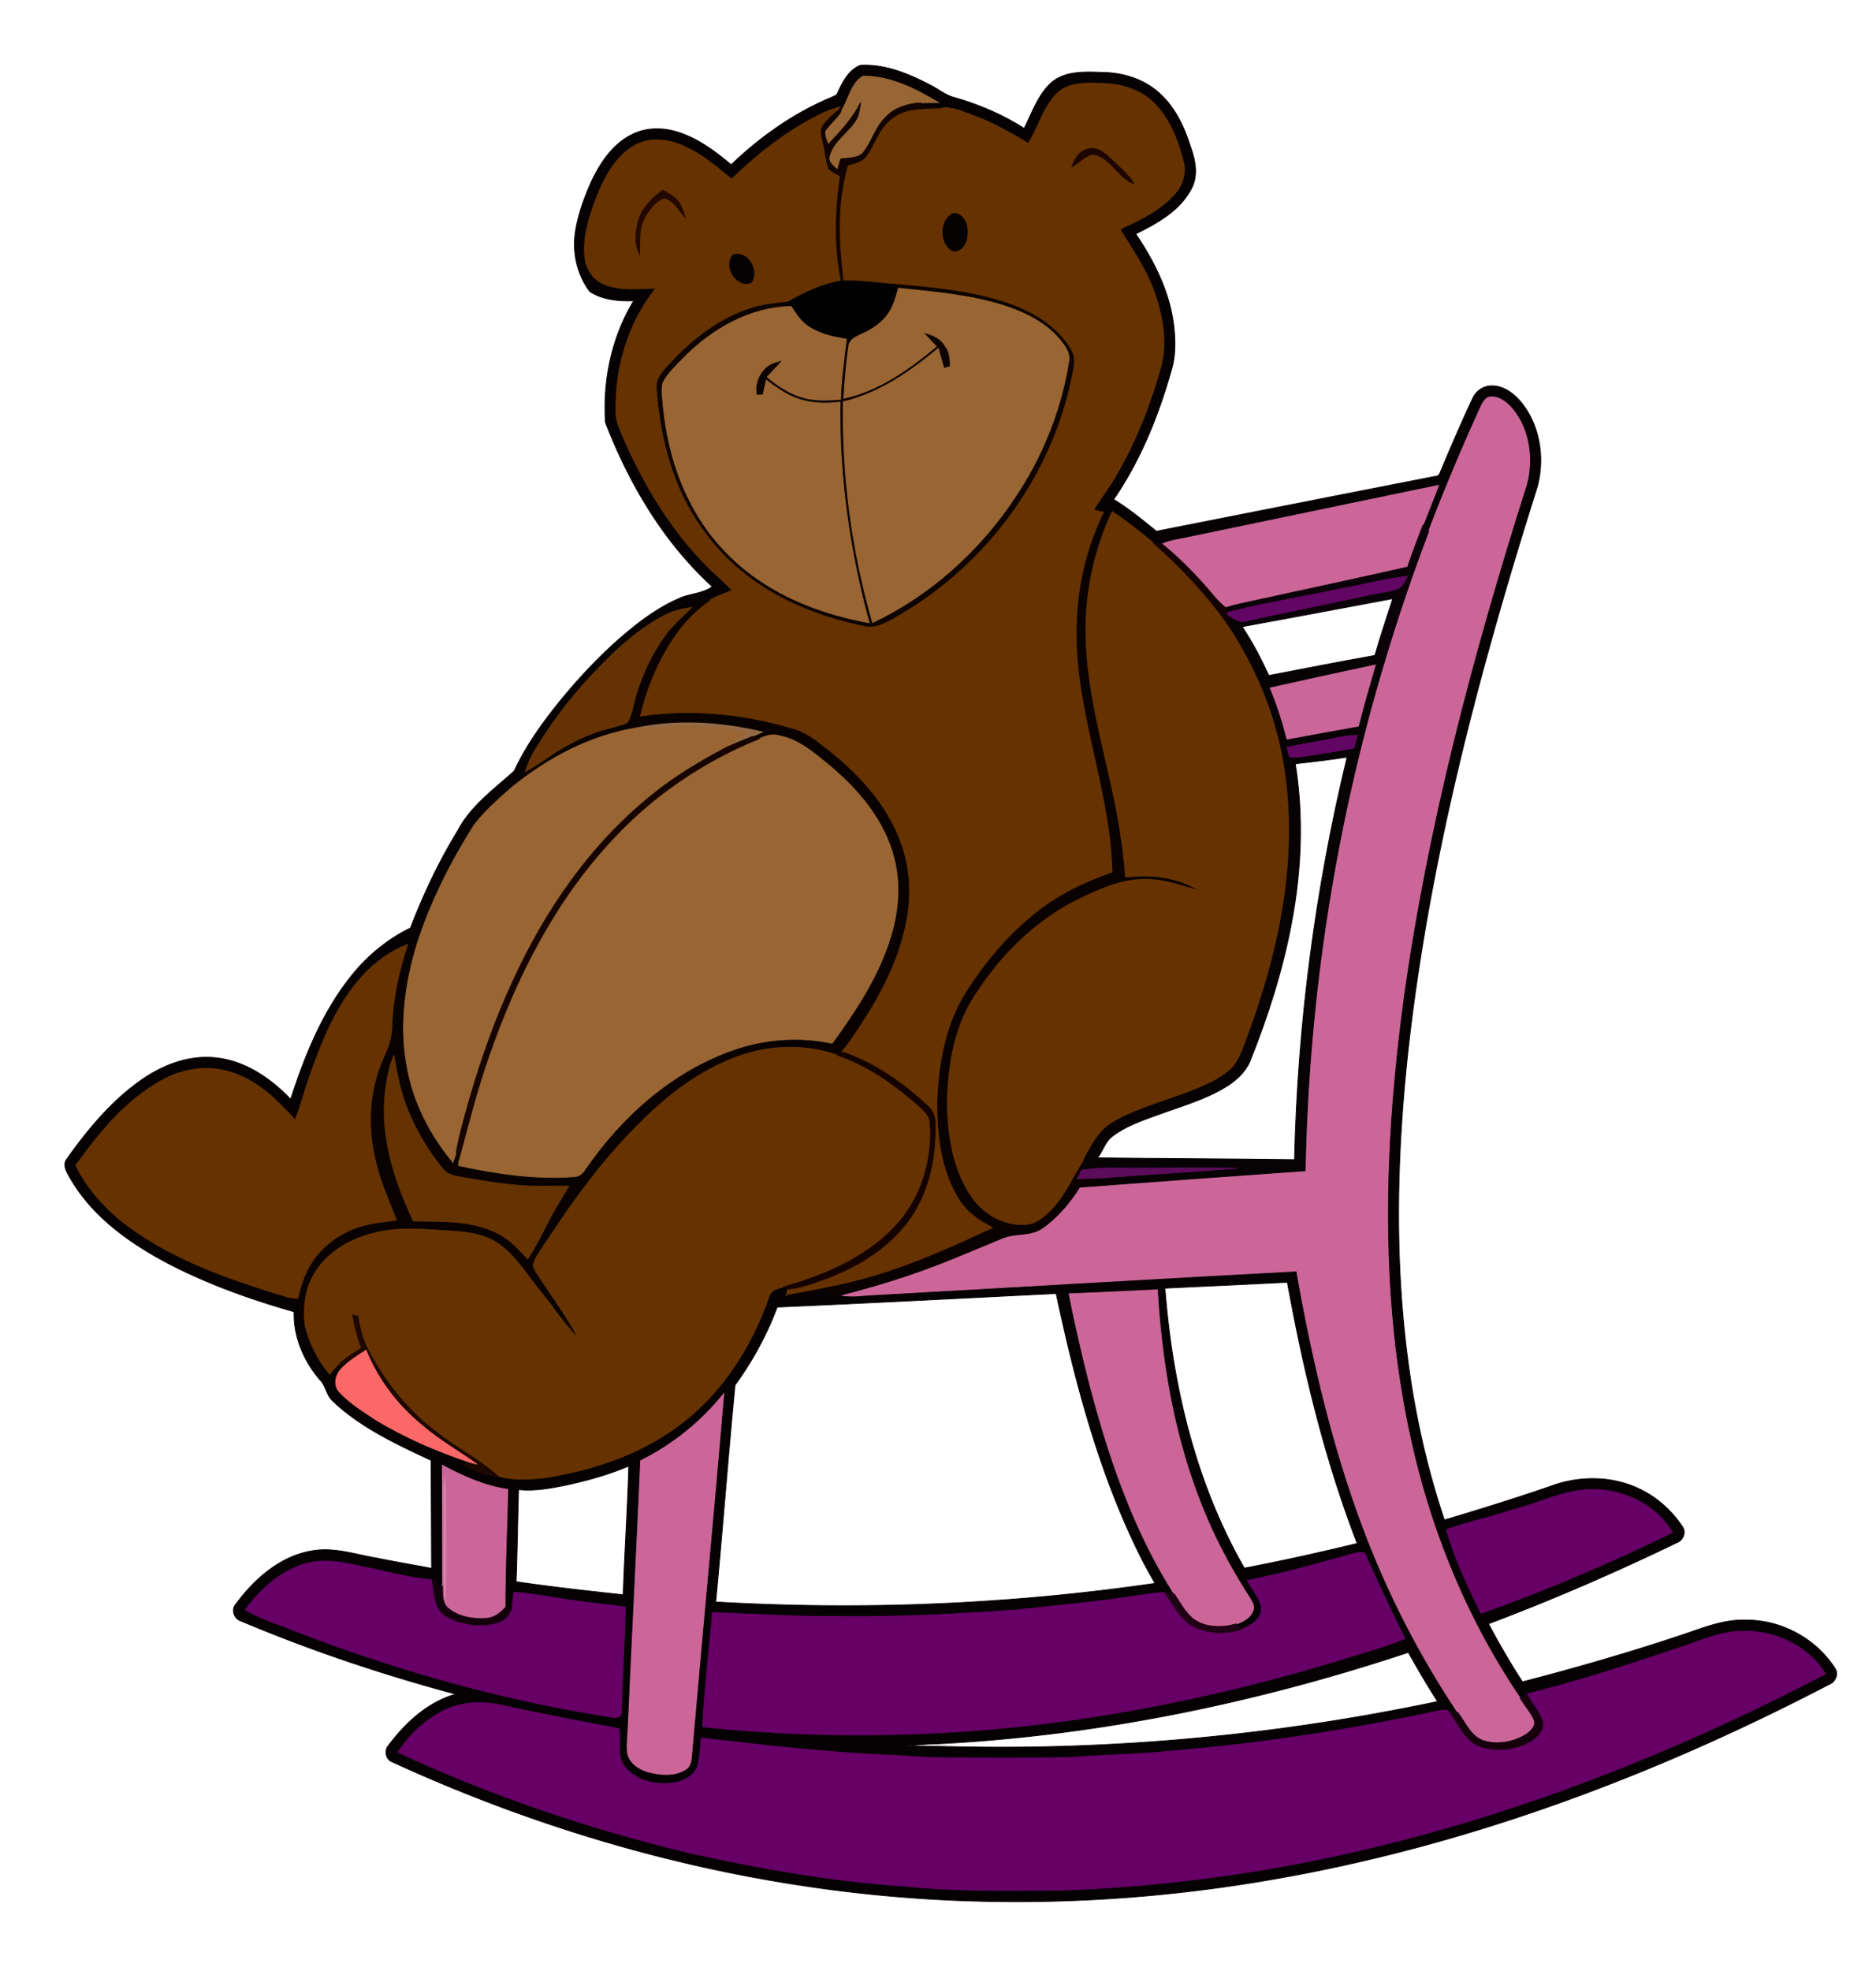 <svg xmlns="http://www.w3.org/2000/svg" viewBox="0 0 892 937"><g stroke-width=".394"><path fill="#060204" stroke="#060204" d="M397.91 44.91c2.51-5.37 5.28-11.53 11.19-13.87 11.55-.62 22.66 3.9 32.72 9.14 4 1.93 7.47 4.95 11.8 6.14 11.72 3.33 23.06 8.15 33.34 14.72 3.85-7.57 6.63-16.13 13.13-21.93 6.59-5.42 15.67-4.98 23.69-4.71 9.32.08 18.86 2.73 26.13 8.74 8.33 6.76 13.11 16.8 16.22 26.85 2.26 6.23 3.65 13.4.42 19.57-5.4 10.53-16.31 16.6-26.55 21.62 9.47 13.95 17.18 29.79 18.41 46.84.44 5.95.35 12.07-1.43 17.83-6.11 21.67-14.66 42.93-27.46 61.57 7.23 4.4 13.77 9.83 20.35 15.13 44.13-8.73 88.28-17.42 132.43-26.07 1.2-.02 2-.59 2.39-1.71 5.02-11.91 10.09-23.81 15.6-35.5 1.53-3.37 4.97-5.77 8.69-5.84 5.39-.22 10.14 3.14 13.58 7 9.51 10.91 12.04 26.82 8.49 40.61-27.98 88.37-51.83 178.58-61.83 270.94-5.03 47.48-6.18 95.6-.01 143.05 3.34 26.33 9.1 52.39 17.56 77.56 16.75-5.02 33.46-10.19 49.99-15.88 13.8-5.28 29.87-5.3 43.22 1.33 8.14 3.97 15.12 10.29 20.08 17.86 1.76 2.64.16 6.37-2.71 7.41-29.29 14.16-59.17 27.11-89.61 38.6 5.01 9.41 10.33 18.67 16.16 27.61 25.12-6.53 50.07-13.7 74.7-21.92 10.24-3.31 20.45-7.85 31.45-7.44 16.97-.18 33.63 8.88 42.66 23.26 1.47 2.76-.14 6.2-2.99 7.28-83.54 43.53-172.92 77.04-265.98 92.93-71.85 12.39-145.67 13.92-217.86 3.38-69.15-9.96-136.68-30.59-200.1-59.78-2.47-1.52-2.97-5.31-1.07-7.47 8.14-10.83 18.71-20.67 32.05-24.41-34.82-9.34-69.1-20.81-102.32-34.83-3-.98-4.53-4.98-2.58-7.55 8.89-12.15 21.14-23.18 36.47-25.72 10.42-1.91 20.6 1.73 30.77 3.41 8.68 1.8 17.42 3.23 26.11 4.92-.08-17.13-.11-34.27-.25-51.4-16.5-7.7-33.5-15.57-46.87-28.29-2.9-2.77-3.11-7.16-5.97-9.95-7.64-8.93-12.64-20.46-12.26-32.35-20.94-5.99-41.6-13.34-60.9-23.5-18.02-9.65-35.5-22.24-45.77-40.36-1.51-2.61-3.62-6.05-1.33-8.88 9.99-14.06 21.24-27.62 35.5-37.55 10.29-7.2 22.92-11.94 35.63-10.4 13.82 1.53 25.83 9.86 35.23 19.68 6.54-20.3 14.68-40.53 27.9-57.48 7.73-10.05 17.67-18.39 29.07-23.97 6.14-16.04 13.54-31.68 22.53-46.36 6.14-11.69 17.16-19.57 26.75-28.21 4.39-9.49 10.2-18.24 16.5-26.57 9.48-12.39 19.96-24.04 31.5-34.55 9.16-8.1 18.88-15.91 30.17-20.83 5.18-2.51 11.29-2.25 16.05-5.74-23.2-21.17-39.53-48.88-50.78-77.97-1.39-19.98 2.97-40.66 13.4-57.9-7.11.2-14.81-.41-20.88-4.43-6.03-7.99-8.35-18.48-6.85-28.33 1.27-8.32 4.23-16.3 7.63-23.96 4.28-9.01 10.27-18 19.53-22.44 7.6-3.78 16.72-3.17 24.42 0 8.41 3.23 15.64 8.77 22.5 14.48 12.94-12.41 27.72-23.07 44.1-30.48 2.04-.98 4.25-1.65 6.15-2.93m12.42-8.72c-5.9 3.64-6.77 11.13-10.29 16.56-.56.07-1.68.21-2.24.29.4-.55 1.19-1.65 1.59-2.2a48.41 48.41 0 00-9.1 3.41c-15.81 7.71-29.75 18.74-42.37 30.9-6.41-5.03-12.5-10.59-19.88-14.2-7.59-4.25-17.23-6.32-25.34-2.26-9.52 4.86-14.8 14.81-18.69 24.3-3.57 9.2-6.89 18.96-5.94 28.97.46 5.22 3.37 10.39 8.24 12.66 7.94 3.87 17.06 2.52 25.58 2.36-13.45 16.84-19.74 38.69-18.94 60.09.2 2.67 1.06 5.24 2.08 7.71 9.29 22.23 21.57 43.46 38.07 61.15 4.68 5.26 10.26 9.61 15.08 14.73-3.61 1.49-7.33 2.74-10.74 4.67-3.58-1.92-6.29 1.07-8.57 3.44-4.57.62-9.13 1.7-13.2 3.93-14.15 7.46-25.69 18.87-36.41 30.55-9.37 10.18-17.6 21.38-24.79 33.2-1.96 3.23-3.54 6.69-4.64 10.3-3.19 1.53-5.22 4.46-6.56 7.64-6.34 5.59-12.84 11.19-17.93 17.97-11.04 17.51-20.46 36.16-26.85 55.89-2.37 1.08-3.2 4.4-4.25 6.73-.22-1.76-.46-3.51-.69-5.25l.25-.81c-8.29 3.3-15.67 8.63-21.63 15.25-11.72 12.97-18.55 29.42-24.28 45.72-2.85 7.4-4.52 15.2-7.56 22.54-8.11-8.96-17.01-17.95-28.67-22.07-11.41-4.31-24.51-2.68-34.98 3.36-16.95 9.39-29.47 24.77-40.62 40.26 5.76 11.82 15 21.67 25.55 29.38 22.43 16.41 49.18 25.3 75.48 33.3.55 2.96 3.54 2.84 5.89 3.19-.02 3.5.02 7.2 2.09 10.21 1.99 8.49 6.12 16.39 11.63 23.14 1.59-1.85 3.16-3.74 5.03-5.31l.32 3.12c-2.64 2.81-3.45 7.59-.71 10.63 5.04 5.44 11.41 9.42 17.6 13.42 13.84 8.41 28.85 14.79 44.16 19.98-.6.34-1.8 1.03-2.4 1.37 4.92 2.75 10.18 5.13 15.93 5.2 7.59 2.33 15.85 1.66 23.64.68 20.78-3.48 41.43-10.08 58.89-22.15 22.29-15 37.65-38.48 46.44-63.55.58-3.41 4.11-4.03 6.9-4.78.5.24 1.51.72 2.01.96l-.72 3.15.82-.18c5.21 2.43 10.49-.55 15.67-1.41 3.23-.74 6.33.77 9.46 1.32 5.34 1.07 10.8-.02 16.18-.18 66.88-3.71 133.74-7.73 200.63-11.28 7.32 41.56 16.89 82.9 31.75 122.46 11.6 30.75 26.64 60.21 44.94 87.52-1.51-.33-3.03-.67-4.53-.99-1.46-.45-2.99-.13-4.45.06-41.89 8.99-84.33 15.65-127.05 19.13-15.44 1.74-31.02 1.7-46.5 2.99-11.57.43-23.14.31-34.71.37-15.68-.19-31.4.34-47.03-1.07-31.95-1.2-63.77-4.66-95.49-8.48-.61 4.76-.53 9.68-2.01 14.29-2.45 4.88-8.3 6.96-13.46 7.34-7.99.53-17.15-1.95-21.72-9.01-3.2-5.17-.84-11.43-1.98-17.03-18.15-3.44-36.33-6.87-54.38-10.85-9.01-2.16-18.8-2.18-27.41 1.55-9.5 4.38-17.55 11.75-23.25 20.48 44.47 20.75 91.24 36.46 138.93 47.91 33.94 7.51 68.29 13.56 103.01 15.82 24.86 2.54 49.88 1.96 74.83 1.81 33.46-1.26 66.84-4.81 99.84-10.53 91.69-16.13 179.77-49.23 262.1-92.28-8.52-13.38-24.5-21.01-40.23-20.18-8.71.09-16.81 3.48-24.88 6.36-25.45 8.47-50.89 17.12-76.98 23.43-1.03.67-2.05 1.34-3.06 2.03-13.6-20.04-24.95-41.6-33.99-64.06-15.23-37.69-23.61-77.9-27.09-118.32-4.24-49.61-1.29-99.58 5.29-148.85 11.5-83.72 33.32-165.66 58.88-246.09 3.04-11.91 1.29-25.58-6.58-35.33-2.55-3.06-6.07-6.08-10.28-5.97-2.61-.08-3.94 2.52-4.9 4.53-8.87 19.47-17.2 39.19-24.81 59.2-.93-.92-1.85-1.83-2.76-2.74 2.45-6.33 5.05-12.61 7.42-18.97-39.81 8.26-79.62 16.56-119.43 24.85-4.06.86-8.23 1.37-12.07 3.04-1.28-.24-2.6-.27-3.89-.35-6.4-5.28-12.87-10.52-19.84-15.03l-.38.89c-.84-.13-2.53-.38-3.37-.5-1.71-.4-3.42-.79-5.11-1.18 3.16-4.98 6.67-9.73 9.75-14.76 9.85-16.45 17.01-34.41 22.15-52.86 3.25-11.54 1.08-23.83-2.65-34.98-3.78-11.16-10.48-20.94-16.69-30.85 9.66-4.59 19.92-9.19 26.79-17.72 3.44-4.07 4.73-9.72 3.26-14.86-2.43-9.19-5.81-18.49-12.24-25.68-6.21-7.34-15.9-10.72-25.3-11.03-7.61-.23-16.56-.99-22.49 4.8-6.51 6.61-8.69 16.02-13.58 23.7-8.12-4.86-16.35-9.62-25.24-12.94-4.98-1.77-9.95-4.28-15.37-4.06-3.58-.33-7.18-.49-10.77-.51.06-.44.17-1.34.23-1.78 2.84-.18 5.7-.06 8.56-.09-10.92-6.53-22.99-12.73-36-12.63M553.9 612.35c3.56 46.24 14.53 92.63 37.76 133.11 17.99-3.46 35.89-7.39 53.68-11.75-15.49-40.06-25.51-81.99-33.22-124.16-19.4 1-38.82 1.87-58.22 2.8m-45.55 2.69c2.65 13.56 5.77 27.01 9.13 40.41 9.15 35.6 20.99 71.07 40.84 102.27-1.51-.24-3.01-.47-4.5-.69-3.58.24-7.16.56-10.69 1.14-19.81 3.2-39.81 4.96-59.74 7.17-28.42 2.01-56.89 3.48-85.39 3.09-19.74.16-39.45-1.14-59.16-1.83-1.76 18.06-3.76 36.11-4.72 54.23 71 7.45 143.1 4.13 213.17-9.49 31.89-6.01 63.36-14.09 94.37-23.63 8.81-2.85 17.84-5.11 26.34-8.84-6.54-12.92-12.58-26.08-18.55-39.27-.85-2.7-3.94-1.36-5.89-1.06-16.7 4.74-33.46 9.4-50.49 12.79 2.26 4.2 5.73 7.95 6.69 12.74.57 5.53-5.08 8.81-9.53 10.45-.84-.84-1.66-1.68-2.48-2.51 3.25-1.09 6.76-2.96 8.01-6.37.95-2.36-.72-4.58-1.84-6.52a261.68 261.68 0 01-15.54-27.49c-17.86-36.87-25.74-77.78-28.06-118.46-13.99.61-27.98 1.37-41.97 1.87m-138.81 6.3c-4.95 13.22-11.75 25.7-20.05 37.1-3.34 34.33-5.89 68.76-9.19 103.1 69.72 4.05 139.83 1.21 208.94-8.85-2.73-4.68-5.35-9.42-7.72-14.29-19.15-38.95-30.28-81.22-39.33-123.5-44.22 2.19-88.43 4.53-132.65 6.44m-64.92 73.03c-1.81 41.56-3.99 83.1-5.83 124.66-.15 4.6-.79 9.2-.47 13.8.65 5.15 5.59 8.34 10.23 9.57 5.68 1.47 12.33 1.96 17.5-1.31 2.11-1.27 2.58-3.83 2.74-6.08 4.96-57.5 10.49-114.96 15.34-172.46-10.71 13.29-24.19 24.27-39.51 31.82m-94.28 2.18c.02 19.22.13 38.45.1 57.67-.53.04-1.59.11-2.12.15-.26-1.01-.51-2.02-.77-3.01-.52-.08-1.58-.23-2.11-.31-10.97-.94-21.59-4.03-32.37-6.11-9.26-2.2-19.11-4.3-28.46-1.4-11.55 3.65-20.95 12.06-27.92 21.75 7.3 4.23 15.41 6.69 23.19 9.84 48.78 18.91 99.45 33.12 151.17 41.15 1.88.47 4.75.02 4.36-2.53.33-16.63 1.67-33.23 1.89-49.86-8.38-1.04-16.79-1.87-25.14-3.13-9.3-1.23-18.5-3.18-27.86-3.85-.26 2.5-.4 5.04-.87 7.53-.82-.04-2.47-.11-3.29-.15-.08-18.76.89-37.5 1.3-56.25-11.05-1.63-21.34-6.25-31.1-11.49m58.59 9.49c-7.36 1.45-14.84 2.89-22.37 2.05-.43 14.61-.62 29.22-1.15 43.83 16.92 2.47 33.92 4.37 50.92 6.2.64-20.41 2.08-40.79 2.64-61.2-9.66 4.1-19.8 6.91-30.04 9.12m449.87 11.85c-10.21 3.49-20.86 5.55-30.98 9.3 3.87 13.82 10.07 26.88 16.39 39.74a859.16 859.16 0 0090.95-38.48c-7.4-12.48-21.81-19.88-36.11-20.29-14.12-.72-26.86 6.44-40.25 9.73M446.01 828.95c-5.04.13-10.08.52-15.1 1.06 16.7.08 33.39.71 50.09.56 68.03-.37 136-7.65 202.56-21.71-4.93-7.63-9.47-15.48-13.94-23.37-72.25 23.99-147.51 39.53-223.61 43.46z"/><path fill="#986534" stroke="#986534" d="M410.33 36.19c13.01-.1 25.08 6.1 36 12.63-2.86.03-5.72-.09-8.56.09-6.17.36-12.58 2.31-16.84 7.02-4.53 4.56-6.28 10.95-9.99 16.06-2.55 3.52-7.4 2.95-11.2 3.61-.49 1.72-.97 3.44-1.45 5.16-1.96-1.68-4.74-3.51-3.97-6.52 1.85-7.49 9.5-11.36 13.03-17.89 1.21-2.35 1.44-5.04 1.83-7.62-3.72 7.75-9.71 13.9-15.5 20.1-.57-2.13-1.73-4.25-1.5-6.5 2.32-3.43 5.75-5.97 7.86-9.58 3.52-5.43 4.39-12.92 10.29-16.56z"/><path fill="#663200" stroke="#663200" d="M502.5 44.5c5.93-5.79 14.88-5.03 22.49-4.8 9.4.31 19.09 3.69 25.3 11.03 6.43 7.19 9.81 16.49 12.24 25.68 1.47 5.14.18 10.79-3.26 14.86-6.87 8.53-17.13 13.13-26.79 17.72 6.21 9.91 12.91 19.69 16.69 30.85 3.73 11.15 5.9 23.44 2.65 34.98-5.14 18.45-12.3 36.41-22.15 52.86-3.08 5.03-6.59 9.78-9.75 14.76 1.69.39 3.4.78 5.11 1.18-9.5 19.28-13.7 41.02-12.88 62.45 1.3 36.89 16.21 71.83 16.99 108.76-13.63 4.71-26.83 11.08-37.94 20.39-12.53 10.19-22.96 22.79-31.63 36.37-9.84 15.55-13.11 34.29-13.7 52.42-.09 15.7 1.84 32.23 10.26 45.84 3.82 6.38 10.17 10.57 16.73 13.75-18.69 8.59-37.43 17.27-57.21 23.07-13.43 4.09-27.28 6.44-41.04 9.07l-.82.18.72-3.15c6.36-.46 12.35-2.9 18.31-4.99 15.81-5.84 30.86-15.34 40.45-29.48 8.88-13.16 11.87-29.43 11.34-45.07-.01-2.87-1.36-5.51-3.46-7.41-11.98-11.18-25.74-20.8-41.4-26.02 3.68-3.81 6.35-8.43 9.31-12.79 9.6-14.56 17.8-30.4 21.34-47.61 2.75-12.73 2.24-26.26-2.25-38.54-6.27-17.59-19.21-31.94-33.6-43.43-4.92-3.82-9.72-8.09-15.68-10.2-24.09-7.52-49.8-10.19-74.83-6.38 2.93-12.92 8.04-25.37 15.25-36.5 4.79-7.39 10.82-14.08 18.15-19.02 3.41-1.93 7.13-3.18 10.74-4.67-4.82-5.12-10.4-9.47-15.08-14.73-16.5-17.69-28.78-38.92-38.07-61.15-1.02-2.47-1.88-5.04-2.08-7.71-.8-21.4 5.49-43.25 18.94-60.09-8.52.16-17.64 1.51-25.58-2.36-4.87-2.27-7.78-7.44-8.24-12.66-.95-10.01 2.37-19.77 5.94-28.97 3.89-9.49 9.17-19.44 18.69-24.3 8.11-4.06 17.75-1.99 25.34 2.26 7.38 3.61 13.47 9.17 19.88 14.2 12.62-12.16 26.56-23.19 42.37-30.9a48.41 48.41 0 019.1-3.41c-.4.55-1.19 1.65-1.59 2.2-2.22 2.06-4.61 4.02-6.38 6.51-1.79 2.36-.53 5.41-.09 8 1.09 4.11 1.28 8.42 2.64 12.45 1.51 1.7 3.69 2.57 5.62 3.7-2.46 16.53-2.99 33.48.48 49.91-9.1 1.41-17.42 5.42-25.34 9.94-5.5.79-11.11 1.02-16.43 2.71-15.26 4.58-28.32 14.49-39.05 26.03-3.14 3.46-7.33 7.14-6.81 12.31 1.36 20.34 6.21 40.78 16.43 58.57 6.21 10.36 13.94 19.92 23.29 27.62 16.65 13.92 37.35 22.16 58.42 26.56 6.14 1.61 11.68-2.15 16.74-5.05 42.71-24.7 74.33-68.43 82.83-117.19.55-3.05.55-6.37-1.19-9.06-6.74-11.24-18.68-18.1-30.82-22.13-16.84-5.56-34.65-7.16-52.22-8.7-8.36-.47-16.67-2.01-25.07-1.7-2.12-18.27-3.18-37.15 2.2-54.99 3.14-.99 6.88-1.57 8.89-4.49 3.05-4.18 4.65-9.23 7.8-13.36 3.19-4.4 8.09-7.56 13.48-8.4 4.99-.79 10.05-.82 15.09-1.08 5.42-.22 10.39 2.29 15.37 4.06 8.89 3.32 17.12 8.08 25.24 12.94 4.89-7.68 7.07-17.09 13.58-23.7m7.23 34.8c3.34-1.94 6.14-5.52 10.14-5.94 8.42 1.49 11.59 11.17 19.31 14-2.77-4.63-7.06-7.97-10.85-11.71-2.94-2.82-6.78-6.08-11.17-4.77-4 .99-6.35 4.69-7.43 8.42m-205.82 24.54c-1.76 5.47-2.57 11.76.25 17.02.1-6.09-.62-12.64 2.72-18.09 2.18-3.5 4.96-7.42 9.06-8.64 4.63 1.14 6.79 6 9.85 9.22-.85-2.67-1.61-5.49-3.41-7.71-1.88-2.42-4.7-3.76-7.28-5.25-4.64 3.59-9.26 7.73-11.19 13.45m149.4-2.36c-6.48 2.9-6.55 13.53-.96 17.46 4.31 1.81 7.35-3.34 7.47-7.03.7-4.25-1.39-10.7-6.51-10.43m-104.89 19.79c-3.68 4.74.06 12.55 5.77 13.51 1.47.05 3.5-.1 3.73-1.93 2.39-5.49-3.24-14.06-9.5-11.58z"/><path fill="#110301" stroke="#110301" d="M393.68 68.83c5.79-6.2 11.78-12.35 15.5-20.1-.39 2.58-.62 5.27-1.83 7.62-3.53 6.53-11.18 10.4-13.03 17.89-.77 3.01 2.01 4.84 3.97 6.52.48-1.72.96-3.44 1.45-5.16 3.8-.66 8.65-.09 11.2-3.61 3.71-5.11 5.46-11.5 9.99-16.06 4.26-4.71 10.67-6.66 16.84-7.02-.06.44-.17 1.34-.23 1.78 3.59.02 7.19.18 10.77.51-5.04.26-10.1.29-15.09 1.08-5.39.84-10.29 4-13.48 8.4-3.15 4.13-4.75 9.18-7.8 13.36-2.01 2.92-5.75 3.5-8.89 4.49-5.38 17.84-4.32 36.72-2.2 54.99l-.78.09c-3.47-16.43-2.94-33.38-.48-49.91-1.93-1.13-4.11-2-5.62-3.7-1.36-4.03-1.55-8.34-2.64-12.45-.44-2.59-1.7-5.64.09-8 1.77-2.49 4.16-4.45 6.38-6.51.56-.08 1.68-.22 2.24-.29-2.11 3.61-5.54 6.15-7.86 9.58-.23 2.25.93 4.37 1.5 6.5z"/><path fill="#1D0601" stroke="#1D0601" d="M509.73 79.3c1.08-3.73 3.43-7.43 7.43-8.42 4.39-1.31 8.23 1.95 11.17 4.77 3.79 3.74 8.08 7.08 10.85 11.71-7.72-2.83-10.89-12.51-19.31-14-4 .42-6.8 4-10.14 5.94z"/><path fill="#230802" stroke="#230802" d="M303.91 103.84c1.93-5.72 6.55-9.86 11.19-13.45 2.58 1.49 5.4 2.83 7.28 5.25 1.8 2.22 2.56 5.04 3.41 7.71-3.06-3.22-5.22-8.08-9.85-9.22-4.1 1.22-6.88 5.14-9.06 8.64-3.34 5.45-2.62 12-2.72 18.09-2.82-5.26-2.01-11.55-.25-17.02z"/><path fill="#060202" stroke="#060202" d="M453.31 101.48c5.12-.27 7.21 6.18 6.51 10.43-.12 3.69-3.16 8.84-7.47 7.03-5.59-3.93-5.52-14.56.96-17.46z"/><path fill="#060204" stroke="#060204" d="M348.42 121.27c6.26-2.48 11.89 6.09 9.5 11.58-.23 1.83-2.26 1.98-3.73 1.93-5.71-.96-9.45-8.77-5.77-13.51z"/><path fill="#020102" stroke="#020102" d="M400.07 133.61l.78-.09c8.4-.31 16.71 1.23 25.07 1.7.33.46.97 1.37 1.29 1.82-1.24 4.21-2.33 8.6-4.93 12.23-2.86 4.17-7.18 7.06-11.7 9.16-2.58 1.34-5.88 2.26-6.89 5.33-.43-.85-.84-1.69-1.25-2.54-6.41-1.01-13.01-2.44-18.43-6.21-3.4-2.34-5.63-5.9-7.85-9.3-.35-.54-1.07-1.62-1.43-2.16 7.92-4.52 16.24-8.53 25.34-9.94z"/><path fill="#0D0300" stroke="#0D0300" d="M425.92 135.22c17.57 1.54 35.38 3.14 52.22 8.7 12.14 4.03 24.08 10.89 30.82 22.13 1.74 2.69 1.74 6.01 1.19 9.06-8.5 48.76-40.12 92.49-82.83 117.19-5.06 2.9-10.6 6.66-16.74 5.05-21.07-4.4-41.77-12.64-58.42-26.56-9.35-7.7-17.08-17.26-23.29-27.62-10.22-17.79-15.07-38.23-16.43-58.57-.52-5.17 3.67-8.85 6.81-12.31 10.73-11.54 23.79-21.45 39.05-26.03 5.32-1.69 10.93-1.92 16.43-2.71.36.54 1.08 1.62 1.43 2.16-19.58.36-37.6 10.72-51.05 24.4-3.55 3.82-7.74 7.33-9.99 12.12-.69 4-.01 8.08.38 12.09 1.73 16.36 6.16 32.58 14.15 47.04 8.42 15.54 21.2 28.61 36.38 37.62 14.42 8.75 30.68 13.99 47.2 17.04-9.31-34.11-14.37-69.45-13.8-104.83-7.22.91-14.75.62-21.56-2.14-4.96-1.94-9.25-5.14-13.49-8.3-.52 2.34-1.05 4.67-1.59 7l-3.11.08c-1.15-5.46 1.3-11.11 5.83-14.26 2.09-1.26 4.5-1.81 6.81-2.5-2.39 2.81-5.01 5.42-7.5 8.14 6.12 5.2 13.28 9.56 21.38 10.63 4.46.64 8.97.27 13.45 0 .25-9.6 1.64-19.1 2.79-28.62.41.85.82 1.69 1.25 2.54-1.26 8.47-1.97 17-2.47 25.54 16.75-3.6 31-13.87 43.96-24.61-2.14-2.23-4.29-4.44-6.32-6.76 3.86 1.04 8.01 2.39 10.21 6.01 2.48 2.88 2.81 6.74 2.78 10.37-.77.21-2.3.63-3.06.83-.9-3.16-1.75-6.32-2.68-9.47-13.32 11.07-28.01 21.28-45.12 25.34-.62 35.38 4.14 70.88 13.91 104.89 30.13-14.22 55.19-38.26 72.29-66.71 10.46-17.57 17.79-37.09 20.93-57.31.87-4.12-1.9-7.64-4.36-10.59-6.73-7.97-16.4-12.68-26.13-15.9-16.31-5.22-33.48-6.59-50.42-8.35-.32-.45-.96-1.36-1.29-1.82z"/><path fill="#996533" stroke="#996533" d="M427.21 137.04c16.94 1.76 34.11 3.13 50.42 8.35 9.73 3.22 19.4 7.93 26.13 15.9 2.46 2.95 5.23 6.47 4.36 10.59-3.14 20.22-10.47 39.74-20.93 57.31-17.1 28.45-42.16 52.49-72.29 66.71-9.77-34.01-14.53-69.51-13.91-104.89 17.11-4.06 31.8-14.27 45.12-25.34.93 3.15 1.78 6.31 2.68 9.47.76-.2 2.29-.62 3.06-.83.03-3.63-.3-7.49-2.78-10.37-2.2-3.62-6.35-4.97-10.21-6.01 2.03 2.32 4.18 4.53 6.32 6.76-12.96 10.74-27.21 21.01-43.96 24.61.5-8.54 1.21-17.07 2.47-25.54 1.01-3.07 4.31-3.99 6.89-5.33 4.52-2.1 8.84-4.99 11.7-9.16 2.6-3.63 3.69-8.02 4.93-12.23z"/><path fill="#996533" stroke="#996533" d="M325.11 170.11c13.45-13.68 31.47-24.04 51.05-24.4 2.22 3.4 4.45 6.96 7.85 9.3 5.42 3.77 12.02 5.2 18.43 6.21-1.15 9.52-2.54 19.02-2.79 28.62-4.48.27-8.99.64-13.45 0-8.1-1.07-15.26-5.43-21.38-10.63 2.49-2.72 5.11-5.33 7.5-8.14-2.31.69-4.72 1.24-6.81 2.5-4.53 3.15-6.98 8.8-5.83 14.26l3.11-.08c.54-2.33 1.07-4.66 1.59-7 4.24 3.16 8.53 6.36 13.49 8.3 6.81 2.76 14.34 3.05 21.56 2.14-.57 35.38 4.49 70.72 13.8 104.83-16.52-3.05-32.78-8.29-47.2-17.04-15.18-9.01-27.96-22.08-36.38-37.62-7.99-14.46-12.42-30.68-14.15-47.04-.39-4.01-1.07-8.09-.38-12.09 2.25-4.79 6.44-8.3 9.99-12.12z"/><path fill="#CC6698" stroke="#CC6698" d="M704.16 193.23c.96-2.01 2.29-4.61 4.9-4.53 4.21-.11 7.73 2.91 10.28 5.97 7.87 9.75 9.62 23.42 6.58 35.33-25.56 80.43-47.38 162.37-58.88 246.09-6.58 49.27-9.53 99.24-5.29 148.85 3.48 40.42 11.86 80.63 27.09 118.32 9.04 22.46 20.39 44.02 33.99 64.06 2.17 3.43 4.95 6.53 6.63 10.26 1.06 2.99-1.7 5.47-3.91 6.99-5.91 3.61-13.44 5.01-20.12 2.95-6.11-2.04-8.6-8.58-12.19-13.35-18.3-27.31-33.34-56.77-44.94-87.52-14.86-39.56-24.43-80.9-31.75-122.46-66.89 3.55-133.75 7.57-200.63 11.28-5.38.16-10.84 1.25-16.18.18 17.45-4.45 34.69-9.81 51.39-16.56 8.52-3.43 16.97-7.04 25.47-10.52 6.1-2.62 13.49-.79 19.08-4.84 7.24-5.04 12.96-11.99 17.67-19.39 6.27-.4 12.54-.92 18.81-1.4 29.47-2.16 58.94-4.35 88.42-6.41 1.55-81.98 14.09-163.79 37.78-242.31 6.24-20.84 13.27-41.45 20.99-61.79 7.61-20.01 15.94-39.73 24.81-59.2z"/><path fill="#CC6698" stroke="#CC6698" d="M564.58 255.57c39.81-8.29 79.62-16.59 119.43-24.85-2.37 6.36-4.97 12.64-7.42 18.97-2.48 6.6-5.07 13.17-7.29 19.88-23.09 5.28-46.28 10.17-69.43 15.26-5.69 1.29-11.46 2.29-17.04 4.07-1.82-1.41-3.49-3-4.98-4.74-7.69-9.22-16.02-17.97-25.34-25.55 3.84-1.67 8.01-2.18 12.07-3.04z"/><path fill="#0A0101" stroke="#0A0101" d="M512.15 306.07c-.82-21.43 3.38-43.17 12.88-62.45.84.12 2.53.37 3.37.5-7.84 17.17-12.05 35.97-12.07 54.86-.09 23.1 5.56 45.65 10.65 68.03 3.89 16.42 6.95 33.07 8.21 49.92 11.99-1.49 24.85-.08 35.21 6.54-8.39-2.17-16.62-5.58-25.43-5.39-11.02-.39-21.24 4.33-30.99 8.88-22.09 10.53-39.86 28.73-52.4 49.53-8.11 14.1-10.66 30.63-11.13 46.68.08 15.59 2.39 31.98 11.21 45.22 5.66 8.65 15.83 14.5 26.31 13.64 5.09-.44 9.06-4.12 12.42-7.64 6.45-6.98 10.04-15.93 15.31-23.74-.46 1.86-.82 3.74-1.32 5.59-.66 1.41-1.41 2.79-2.14 4.17 4.52-.24 9.04-.52 13.57-.64 2.23.3 4.45.73 6.67 1.15l-.32 2.02c-6.27.48-12.54 1-18.81 1.4-4.71 7.4-10.43 14.35-17.67 19.39-5.59 4.05-12.98 2.22-19.08 4.84-8.5 3.48-16.95 7.09-25.47 10.52-16.7 6.75-33.94 12.11-51.39 16.56-3.13-.55-6.23-2.06-9.46-1.32-5.18.86-10.46 3.84-15.67 1.41 13.76-2.63 27.61-4.98 41.04-9.07 19.78-5.8 38.52-14.48 57.21-23.07-6.56-3.18-12.91-7.37-16.73-13.75-8.42-13.61-10.35-30.14-10.26-45.84.59-18.13 3.86-36.87 13.7-52.42 8.67-13.58 19.1-26.18 31.63-36.37 11.11-9.31 24.31-15.68 37.94-20.39-.78-36.93-15.69-71.87-16.99-108.76z"/><path fill="#663200" stroke="#663200" d="M528.4 244.12l.38-.89c6.97 4.51 13.44 9.75 19.84 15.03 13.56 11.9 25.9 25.17 36.19 40.02 10.64 16.41 18.85 34.45 23.41 53.5 7.85 32.59 5.63 66.91-2.15 99.3-3.76 16.04-8.99 31.7-14.82 47.1-1.41 3.65-3.03 7.39-5.94 10.11-3.9 3.71-8.81 6.11-13.68 8.28-11.88 5.15-24.5 8.39-36.29 13.77-4.75 2.27-9.57 4.9-12.84 9.14-2.65 3.48-4.71 7.35-6.8 11.17-5.27 7.81-8.86 16.76-15.31 23.74-3.36 3.52-7.33 7.2-12.42 7.64-10.48.86-20.65-4.99-26.31-13.64-8.82-13.24-11.13-29.63-11.21-45.22.47-16.05 3.02-32.58 11.13-46.68 12.54-20.8 30.31-39 52.4-49.53 9.75-4.55 19.97-9.27 30.99-8.88 8.81-.19 17.04 3.22 25.43 5.39-10.36-6.62-23.22-8.03-35.21-6.54-1.26-16.85-4.32-33.5-8.21-49.92-5.09-22.38-10.74-44.93-10.65-68.03.02-18.89 4.23-37.69 12.07-54.86z"/><path fill="#0B0109" stroke="#0B0109" d="M669.3 269.57c2.22-6.71 4.81-13.28 7.29-19.88.91.91 1.83 1.82 2.76 2.74-7.72 20.34-14.75 40.95-20.99 61.79-.19-.81-.56-2.44-.75-3.26-1.3.2-2.58.41-3.86.62 2.57-9.08 5.62-18.02 8.5-27.01-22.04 4.08-44.05 8.29-66.1 12.3-2.14-.24-4.26-.63-6.35-1.09 20.49-4.62 41.12-8.61 61.65-13.1 4.19-.88 8.49-1.34 12.59-2.68 2.84-.73 3.75-3.84 5.16-6.05-11.4 1.34-22.51 4.39-33.8 6.39-17.26 3.7-34.75 6.39-51.83 10.86-.25-.77-.49-1.54-.74-2.3 5.58-1.78 11.35-2.78 17.04-4.07 23.15-5.09 46.34-9.98 69.43-15.26z"/><path fill="#130103" stroke="#130103" d="M548.62 258.26c1.29.08 2.61.11 3.89.35 9.32 7.58 17.65 16.33 25.34 25.55 1.49 1.74 3.16 3.33 4.98 4.74.25.76.49 1.53.74 2.3.11.4.35 1.19.47 1.58.28 1.83.48 3.67.77 5.5-10.29-14.85-22.63-28.12-36.19-40.02z"/><path fill="#610662" stroke="#610662" d="M635.4 280.34c11.29-2 22.4-5.05 33.8-6.39-1.41 2.21-2.32 5.32-5.16 6.05-4.1 1.34-8.4 1.8-12.59 2.68-20.53 4.49-41.16 8.48-61.65 13.1-2.18-.39-4.03-1.7-5.76-3-.12-.39-.36-1.18-.47-1.58 17.08-4.47 34.57-7.16 51.83-10.86z"/><path fill="#090201" stroke="#090201" d="M328.87 288.77c2.28-2.37 4.99-5.36 8.57-3.44-7.33 4.94-13.36 11.63-18.15 19.02-7.21 11.13-12.32 23.58-15.25 36.5 25.03-3.81 50.74-1.14 74.83 6.38 5.96 2.11 10.76 6.38 15.68 10.2 14.39 11.49 27.33 25.84 33.6 43.43 4.49 12.28 5 25.81 2.25 38.54-3.54 17.21-11.74 33.05-21.34 47.61-2.96 4.36-5.63 8.98-9.31 12.79-.44.43-1.31 1.29-1.74 1.72-15.59-5.36-32.98-4.71-48.33 1.14-16.79 6.38-31.45 17.35-44.12 29.92-17.23 16.74-31.64 36.13-44.75 56.19-2.48 3.84-5.47 7.44-7.07 11.77-.59 1.31.33 2.58.91 3.72 6.77 10.64 14.4 20.78 20.43 31.88-6.94-6.59-12.01-14.8-18.07-22.15-6.42-7.84-11.73-16.93-20.18-22.83-6.66-4.58-14.96-5.45-22.81-5.99-11.4-.59-23-2.01-34.27.57-12.02 2.52-23.94 8.91-30.27 19.8-4.49 7.29-5.36 16.16-4.41 24.52-2.07-3.01-2.11-6.71-2.09-10.21-2.35-.35-5.34-.23-5.89-3.19 1.47.23 2.96.41 4.44.59 1.4-5.72 3.11-11.46 6.27-16.48 5.24-8.51 13.81-14.71 23.28-17.69 5.63-1.79 11.55-2.31 17.38-3.04-3.78-9.91-8.3-19.62-10.37-30.09-3.55-15.8-2.37-32.78 4.39-47.58 2.15-4.51 3.8-9.31 3.85-14.36.33-13.06 3.23-25.89 7.22-38.28.23 1.74.47 3.49.69 5.25 1.05-2.33 1.88-5.65 4.25-6.73-5.86 19.04-8.69 39.46-4.86 59.19 2.99 16.66 10.97 32.16 21.78 45.09.55-1.67 1.1-3.33 1.59-5.01.37 1.3.75 2.6 1.13 3.9-.01.67-.04 2.01-.05 2.67 17.92 3.84 36.31 6.63 54.67 5.26 2.34.07 4.11-1.43 5.3-3.29 17.22-25.08 41.13-46.59 70.13-56.82 15.16-5.42 31.72-6.69 47.48-3.31 10.86-14.92 21.21-30.6 27.07-48.25 4.27-12.71 5.76-26.63 2.33-39.72-4.42-17.68-16.62-32.21-30.29-43.72-7.41-5.97-14.86-12.8-24.57-14.53-3.11-1.02-6.23.21-9.09 1.39-1.11-.35-2.22-.7-3.32-1.04 1.6-.68 3.2-1.38 4.8-2.09-19.59-4.62-40.23-5.99-60.03-1.91-21.95 3.57-42.19 14.37-59.29 28.33 1.34-3.18 3.37-6.11 6.56-7.64 7.04-3.74 13.16-8.95 20.23-12.65 6.04-3.37 12.47-6.08 19.18-7.81 3.06-.89 6.29-1.43 9.14-2.94 2.23-3.69 2.53-8.16 3.81-12.21 3.11-10.55 7.8-20.73 14.39-29.57 3.53-4.78 8.1-8.63 12.29-12.8M182.68 527.03c-.15 18.67 6.02 36.7 13.9 53.4 13.01.29 26.68-.55 38.76 5.22 6.34 2.67 11.03 7.85 15.58 12.81 3.96-6.1 7.13-12.66 10.46-19.11 2.73-5.35 6.07-10.35 9.12-15.52-6.85-.07-13.69.27-20.53-.11-10.61-.59-21.1-2.39-31.55-4.27-2.94-.52-6.1-1.32-7.94-3.88-6.67-8.09-12.1-17.21-16.19-26.86-3.62-8.62-5.48-17.81-7.03-26.99-3.24 8.02-4.33 16.72-4.58 25.31z"/><path fill="#653203" stroke="#653203" d="M315.67 292.7c4.07-2.23 8.63-3.31 13.2-3.93-4.19 4.17-8.76 8.02-12.29 12.8-6.59 8.84-11.28 19.02-14.39 29.57-1.28 4.05-1.58 8.52-3.81 12.21-2.85 1.51-6.08 2.05-9.14 2.94-6.71 1.73-13.14 4.44-19.18 7.81-7.07 3.7-13.19 8.91-20.23 12.65 1.1-3.61 2.68-7.07 4.64-10.3 7.19-11.82 15.42-23.02 24.79-33.2 10.72-11.68 22.26-23.09 36.41-30.55z"/><path fill="#070204" stroke="#070204" d="M584.04 292.78c1.73 1.3 3.58 2.61 5.76 3 2.09.46 4.21.85 6.35 1.09-1.85.31-3.68.69-5.51 1.07 4.87 7.35 8.97 15.18 12.66 23.18 16.8-3.25 33.6-6.51 50.45-9.54 1.28-.21 2.56-.42 3.86-.62.19.82.56 2.45.75 3.26-23.69 78.52-36.23 160.33-37.78 242.31-29.48 2.06-58.95 4.25-88.42 6.41l.32-2.02c-2.22-.42-4.44-.85-6.67-1.15 20.81-1.64 41.66-2.7 62.46-4.41-19.41-.43-38.84.09-58.26-.09-5.23-.12-10.46.17-15.63.97.5-1.85.86-3.73 1.32-5.59 2.09-3.82 4.15-7.69 6.8-11.17 3.27-4.24 8.09-6.87 12.84-9.14 11.79-5.38 24.41-8.62 36.29-13.77 4.87-2.17 9.78-4.57 13.68-8.28 2.91-2.72 4.53-6.46 5.94-10.11 5.83-15.4 11.06-31.06 14.82-47.1 7.78-32.39 10-66.71 2.15-99.3-4.56-19.05-12.77-37.09-23.41-53.5-.29-1.83-.49-3.67-.77-5.5m19.91 34.27c3.3 7.88 5.91 16.03 8.01 24.3 11.31-2.1 22.61-4.2 33.94-6.19 2.4-9.76 5.25-19.4 8.06-29.04-16.69 3.53-33.36 7.2-50.01 10.93m29.44 24.08c-7.12 1.6-14.37 2.56-21.48 4.18.45 1.49.87 3.01 1.5 4.46 4.67.47 9.27-.74 13.86-1.4 5.51-.84 11.01-1.77 16.5-2.71.5-2.05 1.01-4.09 1.53-6.13-4 .24-8 .7-11.91 1.6m-17.51 11.95c3.97 24.82 2.97 50.31-1.66 74.97-4.19 22.79-11.29 44.96-19.89 66.44-2.13 5.09-6.4 8.94-10.96 11.87-10.26 6.37-22.01 9.6-33.26 13.72-7.29 2.67-14.85 5.22-21.08 10-3.58 2.54-4.53 7.08-7.25 10.33 31.24.39 62.49.44 93.74.86 1.49-64.43 9.86-128.71 25.01-191.36-8.18 1.3-16.42 2.19-24.65 3.17z"/><path fill="#CB6698" stroke="#CB6698" d="M603.95 327.05c16.65-3.73 33.32-7.4 50.01-10.93-2.81 9.64-5.66 19.28-8.06 29.04-11.33 1.99-22.63 4.09-33.94 6.19-2.1-8.27-4.71-16.42-8.01-24.3z"/><path fill="#926A45" stroke="#926A45" d="M302.56 346.06c19.8-4.08 40.44-2.71 60.03 1.91-1.6.71-3.2 1.41-4.8 2.09-4.19 1.79-8.46 3.41-12.59 5.33 3.23-2.17 6.33-4.55 9.46-6.87-3.8-1.19-7.66-2.36-11.67-2.55-8.54-.53-17.13-1.43-25.67-.39-4.9.63-9.83.72-14.76.48z"/><path fill="#996533" stroke="#996533" d="M302.56 346.06c4.93.24 9.86.15 14.76-.48 8.54-1.04 17.13-.14 25.67.39 4.01.19 7.87 1.36 11.67 2.55-3.13 2.32-6.23 4.7-9.46 6.87-12.32 6.58-24.43 13.68-35.24 22.57-28.95 23.24-50.54 54.52-65.9 88.07-8.59 18.39-15.31 37.6-20.97 57.07-2.24 8.09-4.66 16.14-6.09 24.42-.49 1.68-1.04 3.34-1.59 5.01-10.81-12.93-18.79-28.43-21.78-45.09-3.83-19.73-1-40.15 4.86-59.19 6.39-19.73 15.81-38.38 26.85-55.89 5.09-6.78 11.59-12.38 17.93-17.97 17.1-13.96 37.34-24.76 59.29-28.33z"/><path fill="#996533" stroke="#996533" d="M361.11 351.1c2.86-1.18 5.98-2.41 9.09-1.39 9.71 1.73 17.16 8.56 24.57 14.53 13.67 11.51 25.87 26.04 30.29 43.72 3.43 13.09 1.94 27.01-2.33 39.72-5.86 17.65-16.21 33.33-27.07 48.25-15.76-3.38-32.32-2.11-47.48 3.31-29 10.23-52.91 31.74-70.13 56.82-1.19 1.86-2.96 3.36-5.3 3.29-18.36 1.37-36.75-1.42-54.67-5.26.01-.66.04-2 .05-2.67 4.42-16.44 8.5-33 14.2-49.07 12.97-37.6 31.42-74.05 58.79-103.27 19.36-20.98 43.53-37.34 69.99-47.98z"/><path fill="#160400" stroke="#160400" d="M345.2 355.39c4.13-1.92 8.4-3.54 12.59-5.33 1.1.34 2.21.69 3.32 1.04-26.46 10.64-50.63 27-69.99 47.98-27.37 29.22-45.82 65.67-58.79 103.27-5.7 16.07-9.78 32.63-14.2 49.07-.38-1.3-.76-2.6-1.13-3.9 1.43-8.28 3.85-16.33 6.09-24.42 5.66-19.47 12.38-38.68 20.97-57.07 15.36-33.55 36.95-64.83 65.9-88.07 10.81-8.89 22.92-15.99 35.24-22.57z"/><path fill="#610663" stroke="#610663" d="M633.39 351.13c3.91-.9 7.91-1.36 11.91-1.6-.52 2.04-1.03 4.08-1.53 6.13-5.49.94-10.99 1.87-16.5 2.71-4.59.66-9.19 1.87-13.86 1.4-.63-1.45-1.05-2.97-1.5-4.46 7.11-1.62 14.36-2.58 21.48-4.18z"/><path fill="#663200" stroke="#663200" d="M172.17 464.17c5.96-6.62 13.34-11.95 21.63-15.25l-.25.81c-3.99 12.39-6.89 25.22-7.22 38.28-.05 5.05-1.7 9.85-3.85 14.36-6.76 14.8-7.94 31.78-4.39 47.58 2.07 10.47 6.59 20.18 10.37 30.09-5.83.73-11.75 1.25-17.38 3.04-9.47 2.98-18.04 9.18-23.28 17.69-3.16 5.02-4.87 10.76-6.27 16.48-1.48-.18-2.97-.36-4.44-.59-26.3-8-53.05-16.89-75.48-33.3-10.55-7.71-19.79-17.56-25.55-29.38 11.15-15.49 23.67-30.87 40.62-40.26 10.47-6.04 23.57-7.67 34.98-3.36 11.66 4.12 20.56 13.11 28.67 22.07 3.04-7.34 4.71-15.14 7.56-22.54 5.73-16.3 12.56-32.75 24.28-45.72z"/><path fill="#663200" stroke="#663200" d="M349.68 502.66c15.35-5.85 32.74-6.5 48.33-1.14 14.94 5.02 27.97 14.42 39.63 24.82 2.23 2.02 4.57 4.41 4.66 7.62 1.06 15.71-3.16 31.99-12.84 44.55-14.01 17.84-35.68 27.28-56.96 33.3-2.79.75-6.32 1.37-6.9 4.78-8.79 25.07-24.15 48.55-46.44 63.55-17.46 12.07-38.11 18.67-58.89 22.15-7.79.98-16.05 1.65-23.64-.68-8.6-7.76-19.09-12.9-28.14-20.08-14.51-10.62-25.99-25.03-34.08-41.02-2.34-4.63-3.41-9.73-4.25-14.8l-2.44-.64c.86 5.39 2.22 10.69 4.24 15.76-3.5 2.22-7.04 4.4-10.23 7.06-1.87 1.57-3.44 3.46-5.03 5.31-5.51-6.75-9.64-14.65-11.63-23.14-.95-8.36-.08-17.23 4.41-24.52 6.33-10.89 18.25-17.28 30.27-19.8 11.27-2.58 22.87-1.16 34.27-.57 7.85.54 16.15 1.41 22.81 5.99 8.45 5.9 13.76 14.99 20.18 22.83 6.06 7.35 11.13 15.56 18.07 22.15-6.03-11.1-13.66-21.24-20.43-31.88-.58-1.14-1.5-2.41-.91-3.72 1.6-4.33 4.59-7.93 7.07-11.77 13.11-20.06 27.52-39.45 44.75-56.19 12.67-12.57 27.33-23.54 44.12-29.92z"/><path fill="#140200" stroke="#140200" d="M399.75 499.8c15.66 5.22 29.42 14.84 41.4 26.02 2.1 1.9 3.45 4.54 3.46 7.41.53 15.64-2.46 31.91-11.34 45.07-9.59 14.14-24.64 23.64-40.45 29.48-5.96 2.09-11.95 4.53-18.31 4.99-.5-.24-1.51-.72-2.01-.96 21.28-6.02 42.95-15.46 56.96-33.3 9.68-12.56 13.9-28.84 12.84-44.55-.09-3.21-2.43-5.6-4.66-7.62-11.66-10.4-24.69-19.8-39.63-24.82.43-.43 1.3-1.29 1.74-1.72z"/><path fill="#653202" stroke="#653202" d="M182.68 527.03c.25-8.59 1.34-17.29 4.58-25.31 1.55 9.18 3.41 18.37 7.03 26.99 4.09 9.65 9.52 18.77 16.19 26.86 1.84 2.56 5 3.36 7.94 3.88 10.45 1.88 20.94 3.68 31.55 4.27 6.84.38 13.68.04 20.53.11-3.05 5.17-6.39 10.17-9.12 15.52-3.33 6.45-6.5 13.01-10.46 19.11-4.55-4.96-9.24-10.14-15.58-12.81-12.08-5.77-25.75-4.93-38.76-5.22-7.88-16.7-14.05-34.73-13.9-53.4z"/><path fill="#5C0C5A" stroke="#5C0C5A" d="M514.38 556.24c5.17-.8 10.4-1.09 15.63-.97 19.42.18 38.85-.34 58.26.09-20.8 1.71-41.65 2.77-62.46 4.41-4.53.12-9.05.4-13.57.64.73-1.38 1.48-2.76 2.14-4.17z"/><path fill="#CC6698" stroke="#CC6698" d="M508.35 615.04c13.99-.5 27.98-1.26 41.97-1.87 2.32 40.68 10.2 81.59 28.06 118.46a261.68 261.68 0 0015.54 27.49c1.12 1.94 2.79 4.16 1.84 6.52-1.25 3.41-4.76 5.28-8.01 6.37-6.69 1.86-14.54 1.88-20.34-2.37-3.93-3.19-6.29-7.8-9.09-11.92-19.85-31.2-31.69-66.67-40.84-102.27-3.36-13.4-6.48-26.85-9.13-40.41z"/><path fill="#1D0701" stroke="#1D0701" d="M167.72 625.07l2.44.64c.84 5.07 1.91 10.17 4.25 14.8 8.09 15.99 19.57 30.4 34.08 41.02 9.05 7.18 19.54 12.32 28.14 20.08-5.75-.07-11.01-2.45-15.93-5.2.6-.34 1.8-1.03 2.4-1.37 1.2.34 2.42.66 3.64.96-8.53-6.06-17.71-11.23-25.68-18.07-11.82-9.54-21.34-21.93-27.02-36.06-4.23 2.71-8.58 5.38-11.99 9.14l-.32-3.12c3.19-2.66 6.73-4.84 10.23-7.06-2.02-5.07-3.38-10.37-4.24-15.76z"/><path fill="#FA6867" stroke="#FA6867" d="M162.05 651.01c3.41-3.76 7.76-6.43 11.99-9.14 5.68 14.13 15.2 26.52 27.02 36.06 7.97 6.84 17.15 12.01 25.68 18.07-1.22-.3-2.44-.62-3.64-.96-15.31-5.19-30.32-11.57-44.16-19.98-6.19-4-12.56-7.98-17.6-13.42-2.74-3.04-1.93-7.82.71-10.63z"/><path fill="#CC6698" stroke="#CC6698" d="M304.62 694.37c15.32-7.55 28.8-18.53 39.51-31.82-4.85 57.5-10.38 114.96-15.34 172.46-.16 2.25-.63 4.81-2.74 6.08-5.17 3.27-11.82 2.78-17.5 1.31-4.64-1.23-9.58-4.42-10.23-9.57-.32-4.6.32-9.2.47-13.8 1.84-41.56 4.02-83.1 5.83-124.66zM210.34 696.55c9.76 5.24 20.05 9.86 31.1 11.49-.41 18.75-1.38 37.49-1.3 56.25-2.51 3.02-6.04 5.23-10.1 5.1-5.85.27-12.12-.95-16.77-4.69-3.21-2.49-2.75-6.89-2.83-10.48.03-19.22-.08-38.45-.1-57.67m.58 18.45c.51 15.11-.41 30.27.66 45.36.73-9.44.17-18.91.38-28.37-.25-9.78.38-19.59-.51-29.34-.49 4.09-.75 8.22-.53 12.35z"/><path fill="#D483AA" stroke="#D483AA" d="M210.92 715c-.22-4.13.04-8.26.53-12.35.89 9.75.26 19.56.51 29.34-.21 9.46.35 18.93-.38 28.37-1.07-15.09-.15-30.25-.66-45.36z"/><path fill="#606" stroke="#606" d="M718.8 717.89c13.39-3.29 26.13-10.45 40.25-9.73 14.3.41 28.71 7.81 36.11 20.29a859.151 859.151 0 01-90.95 38.48c-6.32-12.86-12.52-25.92-16.39-39.74 10.12-3.75 20.77-5.81 30.98-9.3zM643.56 738.54c1.95-.3 5.04-1.64 5.89 1.06 5.97 13.19 12.01 26.35 18.55 39.27-8.5 3.73-17.53 5.99-26.34 8.84-31.01 9.54-62.48 17.62-94.37 23.63-70.07 13.62-142.17 16.94-213.17 9.49.96-18.12 2.96-36.17 4.72-54.23 19.71.69 39.42 1.99 59.16 1.83 28.5.39 56.97-1.08 85.39-3.09 19.93-2.21 39.93-3.97 59.74-7.17 3.53-.58 7.11-.9 10.69-1.14 3.81 5.45 6.81 11.92 12.66 15.53 7.15 4.01 16.01 4.5 23.75 1.96 4.45-1.64 10.1-4.92 9.53-10.45-.96-4.79-4.43-8.54-6.69-12.74 17.03-3.39 33.79-8.05 50.49-12.79zM144.61 743.54c9.35-2.9 19.2-.8 28.46 1.4 10.78 2.08 21.4 5.17 32.37 6.11 1.31 5.85.59 13.57 6.52 17.03 7.23 4.29 16.37 5.58 24.47 3.25 3.42-.86 5.82-3.69 7-6.89.47-2.49.61-5.03.87-7.53 9.36.67 18.56 2.62 27.86 3.85 8.35 1.26 16.76 2.09 25.14 3.13-.22 16.63-1.56 33.23-1.89 49.86.39 2.55-2.48 3-4.36 2.53-51.72-8.03-102.39-22.24-151.17-41.15-7.78-3.15-15.89-5.61-23.19-9.84 6.97-9.69 16.37-18.1 27.92-21.75z"/><path fill="#14000D" stroke="#14000D" d="M205.44 751.05c.53.08 1.59.23 2.11.31.26.99.51 2 .77 3.01.53-.04 1.59-.11 2.12-.15.08 3.59-.38 7.99 2.83 10.48 4.65 3.74 10.92 4.96 16.77 4.69 4.06.13 7.59-2.08 10.1-5.1.82.04 2.47.11 3.29.15-1.18 3.2-3.58 6.03-7 6.89-8.1 2.33-17.24 1.04-24.47-3.25-5.93-3.46-5.21-11.18-6.52-17.03z"/><path fill="#1F0015" stroke="#1F0015" d="M553.82 757.03c1.49.22 2.99.45 4.5.69 2.8 4.12 5.16 8.73 9.09 11.92 5.8 4.25 13.65 4.23 20.34 2.37.82.83 1.64 1.67 2.48 2.51-7.74 2.54-16.6 2.05-23.75-1.96-5.85-3.61-8.85-10.08-12.66-15.53z"/><path fill="#606" stroke="#606" d="M827.75 775.5c15.73-.83 31.71 6.8 40.23 20.18-82.33 43.05-170.41 76.15-262.1 92.28-33 5.72-66.38 9.27-99.84 10.53-24.95.15-49.97.73-74.83-1.81-34.72-2.26-69.07-8.31-103.01-15.82-47.69-11.45-94.46-27.16-138.93-47.91 5.7-8.73 13.75-16.1 23.25-20.48 8.61-3.73 18.4-3.71 27.41-1.55 18.05 3.98 36.23 7.41 54.38 10.85 1.14 5.6-1.22 11.86 1.98 17.03 4.57 7.06 13.73 9.54 21.72 9.01 5.16-.38 11.01-2.46 13.46-7.34 1.48-4.61 1.4-9.53 2.01-14.29 31.72 3.82 63.54 7.28 95.49 8.48 15.63 1.41 31.35.88 47.03 1.07 11.57-.06 23.14.06 34.71-.37 15.48-1.29 31.06-1.25 46.5-2.99 42.72-3.48 85.16-10.14 127.05-19.13 1.46-.19 2.99-.51 4.45-.06 4.33 5.32 6.83 12.48 13.01 16.05 7.97 3.92 17.75 2.85 25.48-1.14 3.54-1.98 7.53-5.95 6.02-10.37-1.81-4.48-4.95-8.26-7.33-12.43 26.09-6.31 51.53-14.96 76.98-23.43 8.07-2.88 16.17-6.27 24.88-6.36z"/><path fill="#15000C" stroke="#15000C" d="M722.83 807.32c1.01-.69 2.03-1.36 3.06-2.03 2.38 4.17 5.52 7.95 7.33 12.43 1.51 4.42-2.48 8.39-6.02 10.37-7.73 3.99-17.51 5.06-25.48 1.14-6.18-3.57-8.68-10.73-13.01-16.05 1.5.32 3.02.66 4.53.99 3.59 4.77 6.08 11.31 12.19 13.35 6.68 2.06 14.21.66 20.12-2.95 2.21-1.52 4.97-4 3.91-6.99-1.68-3.73-4.46-6.83-6.63-10.26z"/></g></svg>